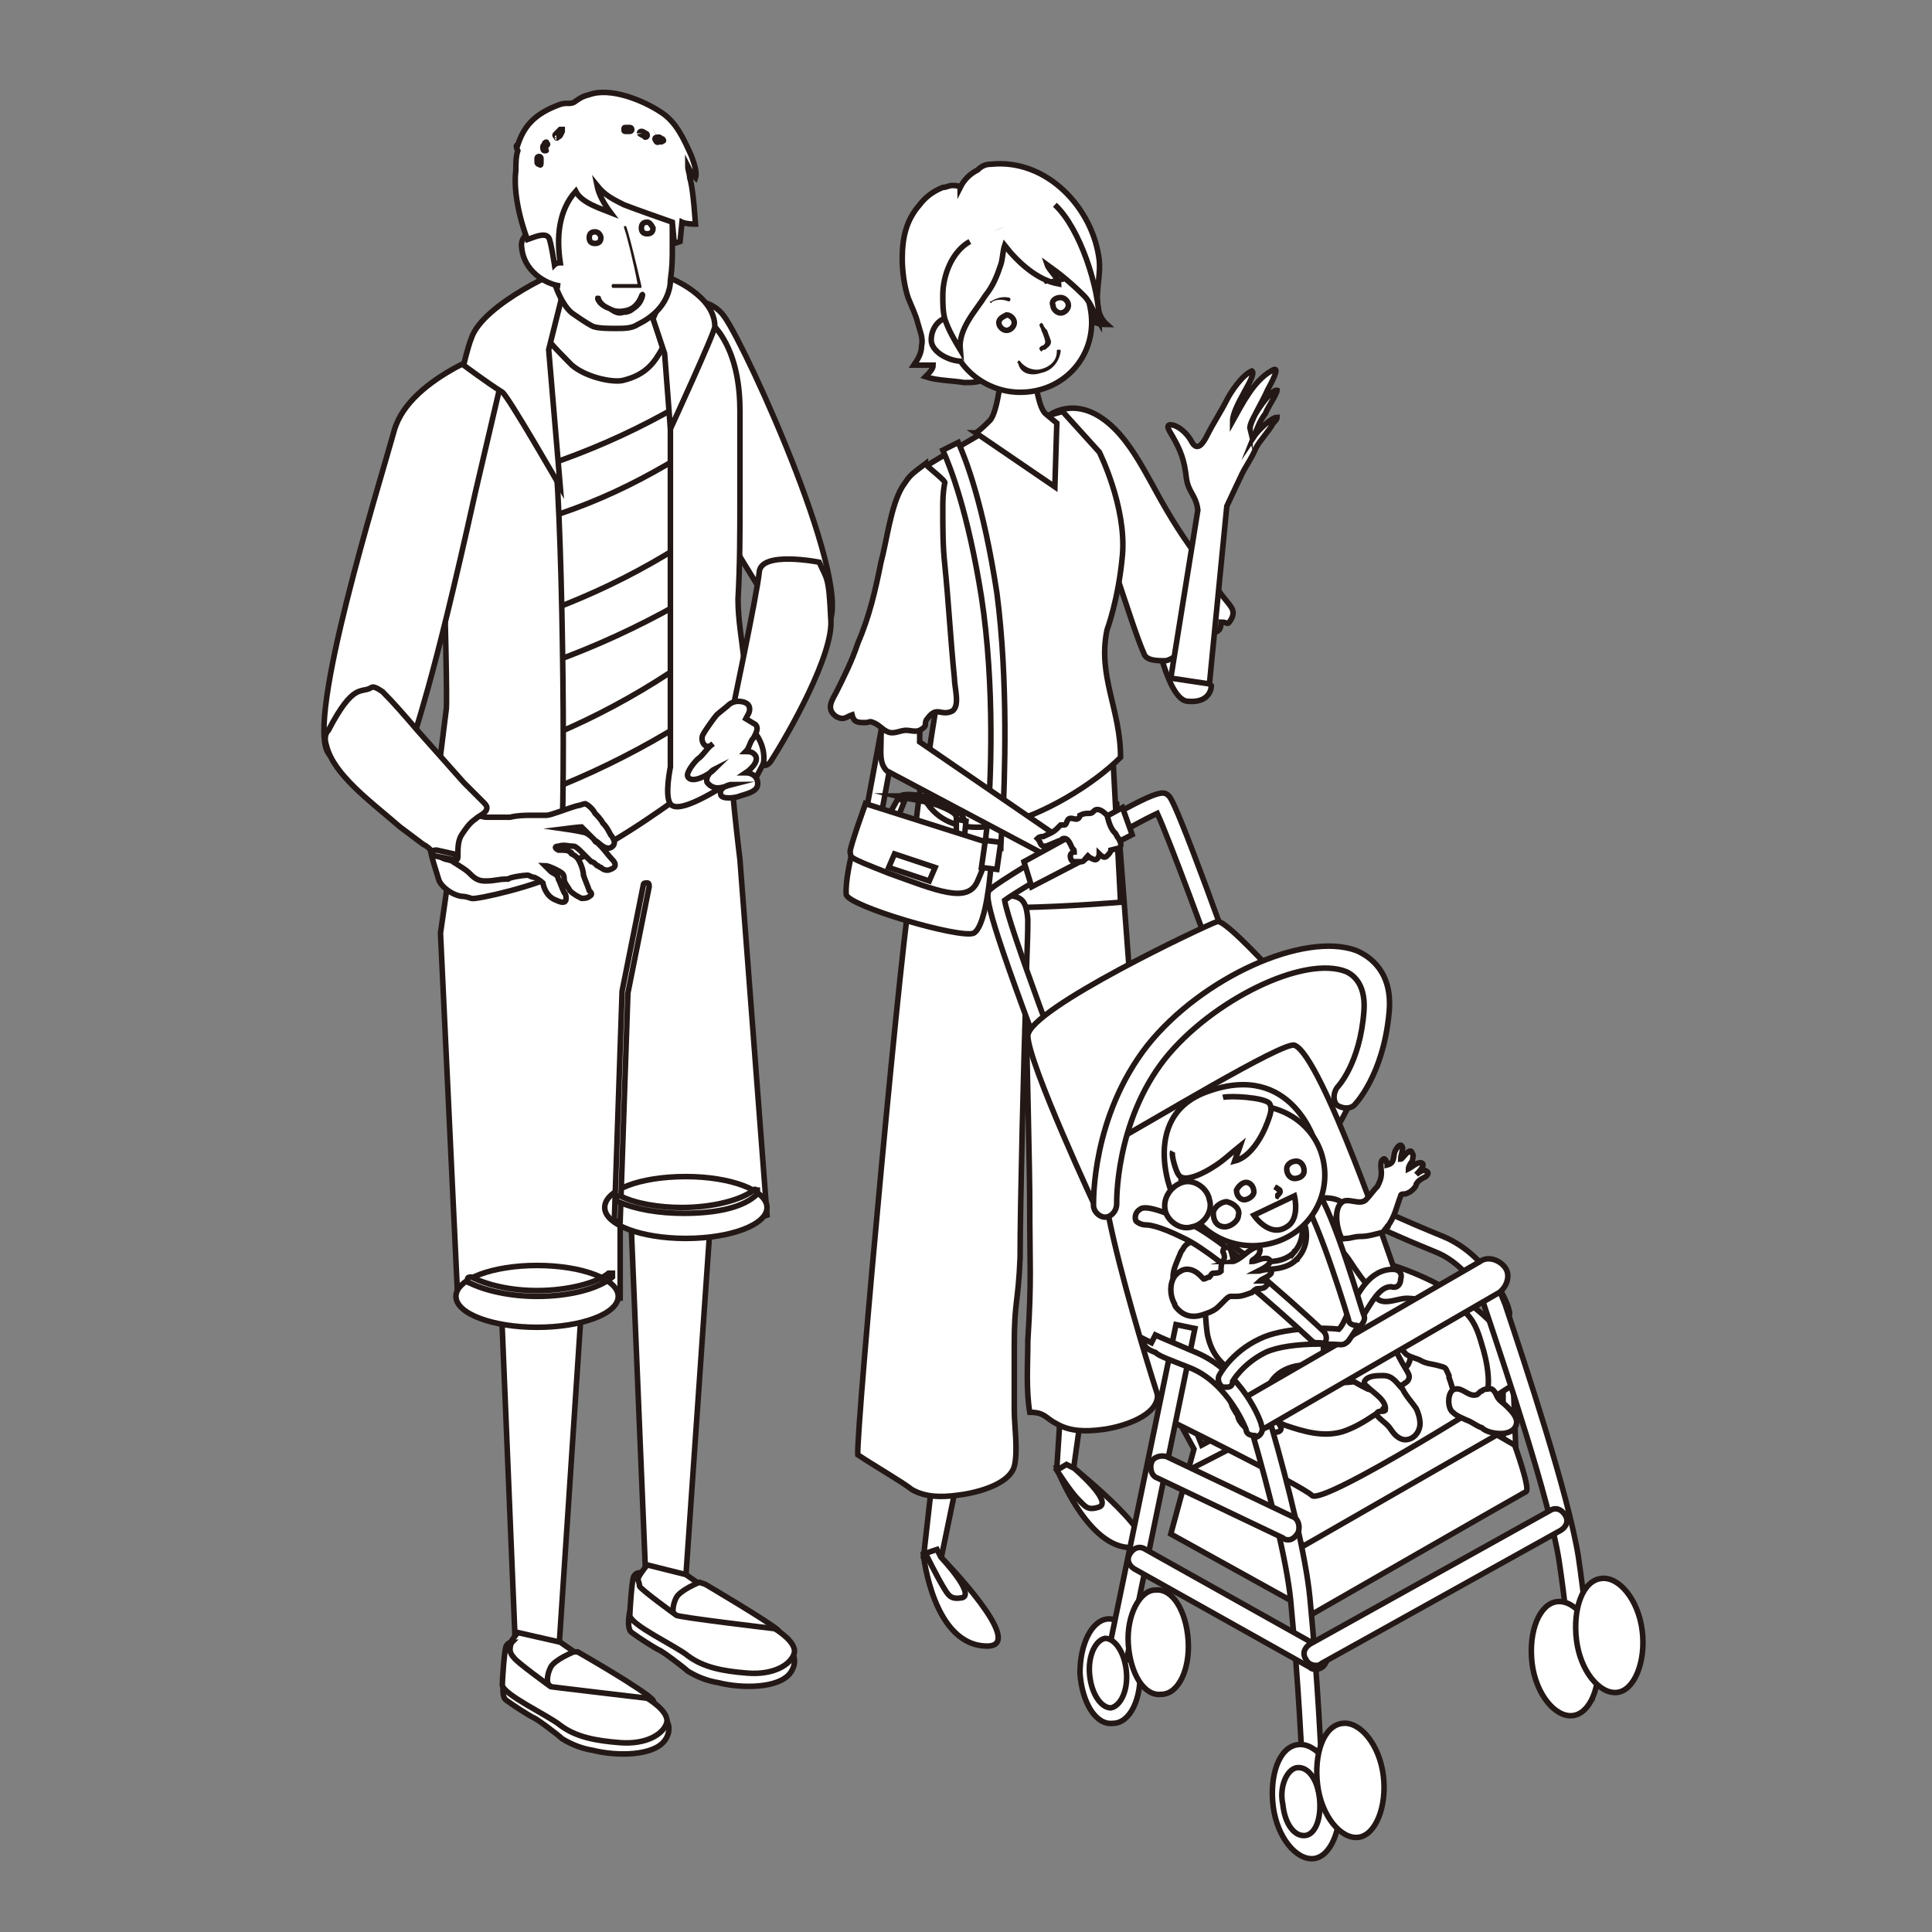 <?xml version="1.0" encoding="utf-8"?>
<!-- Generator: Adobe Illustrator 24.3.0, SVG Export Plug-In . SVG Version: 6.00 Build 0)  -->
<svg version="1.1" id="レイヤー_1" xmlns="http://www.w3.org/2000/svg" xmlns:xlink="http://www.w3.org/1999/xlink" x="0px"
	 y="0px" viewBox="0 0 100 100" style="enable-background:new 0 0 100 100;" xml:space="preserve">
<rect x="0" y="0" width="100" height="100" fill="#808080" stroke="none"/>
<style type="text/css">
	.st0{fill:#FFFFFF;stroke:#231815;stroke-width:0.287;stroke-miterlimit:10;}
	.st1{fill:#231815;}
</style>
<g>
	<g>
		<polygon class="st0" points="56.4,70.1 55.5,76.5 54.7,76 55.1,69.8 		"/>
		<path class="st0" d="M54.7,76l0.9,0c0,0,5.1,4.1,3,4.1C56.3,80.2,54.7,76,54.7,76z"/>
		<path class="st0" d="M55.6,76c0,0,2,1.7,1.3,2c-0.6,0.2-0.7,0-1.1-0.4c-0.4-0.4-1.1-1.5-1.1-1.5l0.5-0.3L55.6,76z"/>
		<path class="st0" d="M59.7,32.3c0,0,0.7,4,1.8,4c1.2,0.1,1.2-0.8,1.2-0.8L59.7,32.3z"/>
		<path class="st0" d="M53.3,62.4c0,3.1,0.1,3.8-0.1,7c0,1.2-0.1,2.5,0.1,3.7c0.8,0,0.8,0.3,1.4,0.6c0.7,0.4,1.5,0.4,2.3,0.3
			c0.9-0.1,2.7-0.6,2.9-1.6c0.2-0.8-2.1-30.8-2.1-30.8s-4.3-1-4.7,0.2C52.8,42.9,53.3,58.9,53.3,62.4z"/>
		
			<rect x="39.3" y="37.3" transform="matrix(0.182 -0.983 0.983 0.182 0.611 76.013)" class="st0" width="13.4" height="0.8"/>
		<path class="st0" d="M54.3,21.5c0,0,1.5-1.2,3.4,0.7c0.8,0.8,1.4,1.9,1.9,2.8c0.7,1.3,1.4,2.5,2.3,3.7c0.6,0.7,0.9,1.6,1.5,2.3
			c0.3,0.4,0.6,0.6,0.3,1.1c-0.2,0.3-0.1,0.1-0.5,0.1c0,0.5-0.2,0.5-0.6,0.6c-0.2,0-0.3,0-0.4,0.1c-0.2,0.1-0.2,0.4-0.4,0.5
			c0,0-0.3,0.1-0.4,0.2c-0.2,0.1-0.8,0.6-1.1,0.6c-0.4,0-1,0-1.1-0.4c-0.6-1.3-2.3-7.1-3.2-8.9C55.6,23.7,54.8,22.5,54.3,21.5z"/>
		<path class="st0" d="M58,46.7l-0.4-7.6l-9.7-0.2c0,0-0.9,5.9-0.7,7.3C47.5,47.6,58,46.7,58,46.7z"/>
		<polygon class="st0" points="49.9,74.9 48.6,81.2 47.8,80.6 48.5,74.4 		"/>
		<path class="st0" d="M47.8,80.5l1,0.2c0,0,4.4,4.5,2.3,4.5C48.3,85.2,47.8,80.5,47.8,80.5z"/>
		<path class="st0" d="M57.3,32.6c-0.5,2.4,0.7,4.1,0.7,6.6c-1.4,1.4-4,3-6.2,3.5c-0.3,0.1-0.5,0.1-0.8,0.1c-1.2,0.1-2.3-0.2-3-1.2
			c-0.3-2.7,1.1-6.5,0.7-9.2l-0.9-8.2l1-0.6l0.7-0.4l1.2-0.7l4.3-1.2l1.9,2.1c0,0,1.4,2.8,1.2,5.3C57.9,31,57.3,32.6,57.3,32.6z"/>
		<path class="st0" d="M54.6,25.2l-4.1-2.8c0,0,0.1,0,0.7-0.6c0.6-0.5,0.8-4.3,0.8-4.3h0.7v0v0h0.7c0,0,0.1,3.3,0.7,3.9
			c0.6,0.5,0.6,0.5,0.6,0.5L54.6,25.2z"/>
		<path class="st0" d="M44.4,75.3c0.9,0.6,2.3,1.4,2.8,1.8c0.7,0.4,1.5,0.4,2.3,0.3c0.9-0.1,2.7-0.5,3-1.5c0.2-0.8,0-2.1,0-2.9
			c0-1.1,0-2.3,0-3.4c0-2.3,0.2-2.1,0.3-4.5c0-2.7,0.2-10.8,0.3-13.5c0-1.3,0.1-2.7,0.1-4c-0.1-1.3-0.5-1.2-1.6-1.3
			c-0.8-0.1-1.4-0.3-2.1-0.7c-0.9-0.4-1.9-1-2.3,0.2C46.8,46.9,44.3,74.1,44.4,75.3z"/>
		<path class="st0" d="M48.7,80.6c0,0,1.8,1.9,1.1,2.1c-0.6,0.1-0.7-0.1-1-0.6c-0.3-0.5-0.9-1.7-0.9-1.7l0.6-0.2L48.7,80.6z"/>
		<g>
			<path class="st0" d="M50.9,44.1l0.4,0.6c0,0-0.2,3.2-0.9,3.6c-0.7,0.3-6.5-1.4-6.6-2c-0.1-1.3,1-4.7,1-4.7L50.9,44.1z"/>
			<polygon class="st0" points="46.4,42.5 46.8,41.5 46.5,41.3 46,42.2 			"/>
			<path class="st0" d="M49.9,43c0,0,0.3-0.8-0.7-1.3c-1-0.5-2.3-0.7-2.6-0.5l-0.2,0l0.4,0.1c0,0,1.3,0.2,1.8,0.4
				c0.5,0.2,0.9,0.4,0.9,0.6c0,0.2,0.1,0.4,0.1,0.4L49.9,43z"/>
			<polygon class="st0" points="49.9,43.5 50,42.5 49.5,42.4 49.5,43.4 			"/>
			<path class="st0" d="M51.1,43.6l-6.3-2c0,0-0.8,2.2-0.8,2.5c0.1,0.3-0.3,0.2,2,1.1c2.5,0.9,4.1,1.6,4.6,0.4
				C51.4,43.8,51.1,43.6,51.1,43.6z"/>
			<polygon class="st0" points="48.4,44.9 48.1,45.6 46,44.9 46.3,44.2 			"/>
		</g>
		<path class="st0" d="M66.1,20.2c0,0.2-0.5,0.9-0.6,1.2c-0.3,0.4-0.4,0.7-0.6,1.2c0.2-0.3,0.9-1,1.2-1c0,0.1-0.1,0.2-0.2,0.3
			c-0.2,0.4-0.7,0.9-0.9,1.3c-0.2,0.5-0.5,0.9-0.7,1.3c-0.1,0.2-0.8,1.7-0.8,1.7l-0.9,9.2l-2-0.3l1.4-8.7c-0.1-0.8-0.5-0.9-0.6-1.7
			c-0.1-0.9-0.3-1.4-0.7-2.1c-0.1-0.2-0.5-0.7,0-0.6c0.4,0.1,0.8,0.5,1,0.9c0.3,0.5,0.6,0,0.8-0.4c0.3-0.6,0.7-1.2,1-1.8
			c0.2-0.4,0.8-1.3,1.3-1.5c0.3,0.2-1,1.8-1,2.6c0.5-0.9,1.1-2.1,2-2.6c0.6-0.4-0.1,0.8-0.2,1c-0.2,0.5-0.9,1.6-0.9,2
			C64.6,21.8,65.8,20.1,66.1,20.2z"/>
		<path class="st0" d="M55.5,16.3C55.6,16.3,55.6,16.3,55.5,16.3c0.2-0.1,0.4,0.1,0.5,0.1c0.4,0.2,0.8,0.4,1.3,0.4
			c-0.9-0.8-0.3-2.2-0.4-3.3c-0.3-2.7-2.7-5.3-5.6-5c-0.3,0-0.5,0.1-0.7,0.3c-0.4,0.2-0.7,0.5-0.9,0.9c0-0.1-0.4-0.1-0.4-0.1
			c-0.2,0-0.3,0.1-0.5,0.1c-0.5,0.2-0.9,0.5-1.2,0.9c-0.7,0.8-0.9,1.7-0.9,2.8c0,0.6,0.1,1.4,0.3,2c0.2,0.5,0.4,0.9,0.5,1.3
			c0.1,0.4,0.3,0.8,0.2,1.2c0,0.4-0.2,0.7-0.4,1c0.3,0,0.7,0,1,0c0,0.2-0.2,0.4-0.4,0.6c0.6,0.2,1.4,0.2,2,0.3c0.4,0,0.8,0,1.1-0.2
			c0.4-0.2,0.8-0.2,1.2-0.3c0.4-0.1,0.6-0.4,1-0.5c0.6-0.2,1.1-0.6,1.5-1.2c0.2-0.2,0.3-0.5,0.4-0.7C55.3,16.7,55.3,16.4,55.5,16.3z
			"/>
		<path class="st0" d="M49.1,16.9c0.1,2,1.9,3.5,3.9,3.4c2.1-0.1,3.6-1.8,3.5-3.8c-0.1-2-1.9-4.8-4-4.7C50.6,11.9,49,14.9,49.1,16.9
			z"/>
		<path class="st0" d="M49.3,16.4c-0.7,0-1.1,0.6-1.1,1.2c0,0.6,0.9,1.1,1.6,1.1"/>
		<path class="st0" d="M54.6,10.6c1.3,1.2,2.3,4.3,2.3,6.1c-0.3-0.5-0.4-1-0.8-1.4c-0.6-0.6-1.2-1.1-1.9-1.6c0.1,0.3,0.6,0.7,0.6,1
			c-1.1-0.2-2.1-1.1-2.8-2c-0.1,0.3-0.1,0.7-0.2,1c-0.2,0.6-0.4,1.1-0.8,1.6c-0.5,0.8-1.4,1.7-1.3,2.8c-0.3-0.5-0.6-1-0.8-1.6
			c-0.1-0.4-0.1-0.8-0.1-1.2c0-1.1,0.5-2.3,1.4-2.8"/>
		<path class="st0" d="M54.5,15.8c0,0.2,0.2,0.4,0.4,0.4c0.2,0,0.4-0.2,0.4-0.4c0-0.2-0.2-0.4-0.4-0.4
			C54.6,15.4,54.4,15.6,54.5,15.8z"/>
		<path class="st0" d="M51.7,16.7c0,0.2,0.2,0.4,0.4,0.4c0.2,0,0.4-0.2,0.4-0.4c0-0.2-0.2-0.4-0.4-0.4
			C51.9,16.4,51.7,16.5,51.7,16.7z"/>
		<path class="st1" d="M53.9,18.2C53.9,18.2,54,18.2,53.9,18.2c0.1-0.1,0.1-0.1,0.2-0.1c0.1-0.1,0.3-0.2,0.3-0.4
			c0-0.1-0.1-0.3-0.2-0.6C54,16.9,54,16.8,54,16.8c0,0-0.1-0.1-0.1-0.1c0,0-0.1,0.1-0.1,0.1c0,0.1,0.1,0.2,0.1,0.3
			c0.1,0.2,0.2,0.5,0.2,0.6c0,0.1-0.1,0.2-0.2,0.2c0,0-0.1,0.1-0.1,0.1C53.8,18.1,53.8,18.1,53.9,18.2
			C53.9,18.2,53.9,18.2,53.9,18.2z"/>
		<g>
			<path class="st1" d="M53.9,19.3c0.5-0.1,0.9-0.5,1-1.1c0-0.1,0-0.1-0.1-0.1c-0.1,0-0.1,0-0.1,0.1c0,0.5-0.4,0.8-0.8,0.9
				c0,0,0,0,0,0c-0.3,0.1-0.8,0-1.1-0.4c0,0-0.1-0.1-0.1,0c0,0-0.1,0.1,0,0.1C52.8,19.3,53.3,19.5,53.9,19.3
				C53.9,19.3,53.9,19.3,53.9,19.3z"/>
		</g>
		<path class="st0" d="M77.6,68.3c-0.2,0-0.4-0.1-0.4-0.3c0,0-0.9-2.4-2.9-3.2c-2.2-0.9-3-1.3-3-1.3c-0.2-0.1-0.3-0.4-0.2-0.6
			c0.1-0.2,0.4-0.3,0.6-0.2c0,0,0.8,0.4,3,1.3c2.4,1,3.4,3.6,3.4,3.8c0.1,0.2,0,0.5-0.3,0.6C77.7,68.3,77.6,68.3,77.6,68.3z"/>
		<path class="st0" d="M56.3,60.4c-0.2,0-0.4-0.1-0.4-0.3c0,0-1.3-3.4-2.5-6.7c-2.6-7-2.4-7.2-2.1-7.4c0.3-0.3,3.1-2,4.4-2.7
			c4.3-2.5,4.5-2.4,4.8-2.1c0.1,0.1,0.4,0.3,4.1,10.7c0.1,0.2,0,0.5-0.3,0.6c-0.2,0.1-0.5,0-0.6-0.3c-1.2-3.4-3.2-8.8-3.8-10.1
			c-1.3,0.6-6.8,3.7-7.9,4.5c0.2,1.3,3,8.7,4.7,13.2c0.1,0.2,0,0.5-0.3,0.6C56.4,60.4,56.4,60.4,56.3,60.4z"/>
		<path class="st0" d="M69,53.8c0,0-5.4-6.3-6-6.1c-0.6,0.2-9.7,4.5-9.8,5.9c0,1.4,3.6,9.1,3.6,9.1L69,53.8z"/>
		<path class="st0" d="M57.2,62.4c0,0-0.2-4.3,2.6-7.9c3.5-4.4,12-7.4,11.5-2.2c-0.3,3.1-2,5.9-2,5.9L57.2,62.4z"/>
		<polygon class="st0" points="78.5,76.1 78.3,70.9 77.8,70.7 77.8,76.1 		"/>
		<path class="st0" d="M70.6,70.3l7.8,4.5c0,0,0.8,2.2,0.6,2.4c-0.2,0.1-11,6.3-11,6.3l-7.4-4.1l1.2-4.4l-1.1-2l0.7-0.2l0.8,2
			L70.6,70.3z"/>
		<polygon class="st0" points="67.5,80 61.7,76 71.6,70.9 77.6,74.2 		"/>
		<path class="st0" d="M55.9,86.6c0.1,1.5,0.8,2.7,1.7,2.6c0.9,0,1.5-1.3,1.4-2.8c-0.1-1.5-0.8-2.7-1.7-2.6
			C56.5,83.9,55.9,85.1,55.9,86.6z"/>
		<path class="st0" d="M57,60.6c0,0,3.5,11.8,3.7,11.9c0.2,0.1,5,2.9,5,2.9l-7.2-15.1L57,60.6z"/>
		<path class="st0" d="M67,54.1c1.4,0.5,5.1,11.4,5.1,11.4s4.8,1.4,6.3,4.7c0.3,0.8,0.6,0.9,0.3,1.2c-0.3,0.3-10.3,6.6-10.8,6
			c-0.5-0.5-7.6-4-7.6-4s-4.4-13.3-3-14.1C59.5,58.1,66.4,53.9,67,54.1z"/>
		<path class="st0" d="M61.2,64.7c-0.1,0.1-0.1,0.2-0.2,0.4c-0.2,0.5-0.4,0.9-0.2,1.4c0.1,0.2,0.1,0.1,0.3,0.1
			c0.2-0.1,0.6-0.3,0.8-0.2c0.2,0.1,0.3,0.6,0.4,0.8c0.1,0.6,0.1,1.3,0.2,1.9c0.2,0.9,0.6,1.4,1.3,1.9c0,0-0.1,0.5-0.1,0.6
			c0,0.2,0,0.4,0,0.6c0,0.3,0,0.5,0.2,0.8c0.3,0.6,1.2,1,1.8,1.1c0.4,0.1,0.8,0,0.5-0.4c-0.2-0.3-0.7-0.6-0.7-0.9
			c0-0.3,0.4-0.6,0.7-0.7c0.2-0.1,0.5-0.3,0.7-0.3c0.4-0.1,0.7,0.1,1.1,0.1c0.3,0,0.6,0,0.9,0.1c0.3,0,0.5,0.1,0.8,0.1
			c0.5,0.1,1-0.1,1.4-0.3c0.3-0.2,0.5-0.4,0.7-0.6c0.2-0.1,0.4-0.3,0.6-0.4c0.3,0,0.4,0,0.5-0.2c0.1-0.2,0.1-0.3,0.1-0.5
			c0.1-0.5,0.2-1.1,0.4-1.6c0.2-0.4,0.6-0.7,0.7-1.1c-0.4-0.1-0.9-0.2-1.3-0.2c-0.4,0-1,0.3-1.4,0.1c-0.2-0.1-0.3-0.4-0.5-0.6
			c-0.2-0.3-0.4-0.5-0.6-0.8c-0.3-0.4-0.5-0.8-0.8-1.1c-0.1-0.1-0.3-0.3-0.4-0.4c-0.1-0.1-0.1-0.1-0.1-0.2c0-0.2,0-0.5,0.1-0.7
			c0-0.2,0.1-1.3,0.5-1.1C69.4,62.1,69,62,68.5,62c-0.4-0.1-1.2-0.2-1.6,0.1c-0.2,0.1-0.3,0.3-0.5,0.4c-0.4,0.3-0.7,0.5-1.1,0.7
			c-0.2,0.1-0.4,0.1-0.6,0.2c-0.2,0-0.4,0.1-0.5,0.1c-0.2,0-0.3-0.1-0.5-0.2c-0.2,0-0.3,0-0.5,0c-0.3,0-0.7,0.1-0.9,0.3
			c-0.3,0.2-0.5,0.4-0.7,0.7C61.4,64.4,61.3,64.5,61.2,64.7z"/>
		<path class="st0" d="M81.4,87.9c0,0-0.1-3.1-0.7-7.1c-0.5-3.2-2.8-10-3.8-13c-0.5-1.5-0.5-1.5-0.5-1.6h1c0-0.1,0-0.1,0-0.1
			c0,0.1,0.2,0.7,0.5,1.4c1,3,3.3,9.9,3.8,13.1c0.6,4.1,0.7,7.2,0.7,7.3L81.4,87.9z"/>
		<path class="st0" d="M65.8,73.8c0.9,3.1,1.8,6.8,2,8.9c0.4,4.1,0.6,8.5,0.6,8.5l-1,0c0,0-0.2-4.3-0.6-8.4c-0.2-2-1.1-5.6-2-8.7
			L65.8,73.8z"/>
		
			<rect x="50.9" y="76.7" transform="matrix(0.202 -0.979 0.979 0.202 -28.037 120.031)" class="st0" width="17.5" height="1"/>
		<path class="st0" d="M65.9,93.5c0.2,1.6,1.2,2.8,2.1,2.7c0.9-0.1,1.5-1.6,1.3-3.2c-0.2-1.6-1.2-2.8-2.1-2.7
			C66.2,90.4,65.7,91.9,65.9,93.5z"/>
		<path class="st0" d="M66.4,93.4c0.1,1,0.6,1.7,1.2,1.6c0.5-0.1,0.8-0.9,0.7-1.9c-0.1-1-0.6-1.7-1.2-1.6
			C66.6,91.6,66.2,92.5,66.4,93.4z"/>
		<path class="st0" d="M56.4,86.7c0.1,1,0.6,1.7,1.1,1.7c0.5-0.1,0.9-0.9,0.8-1.9c-0.1-1-0.6-1.7-1.1-1.7
			C56.7,84.9,56.3,85.7,56.4,86.7z"/>
		<path class="st0" d="M68.2,92.4c0.2,1.6,1.2,2.8,2.1,2.7c0.9-0.1,1.5-1.6,1.3-3.2c-0.2-1.6-1.2-2.8-2.1-2.7
			C68.5,89.3,68,90.8,68.2,92.4z"/>
		<path class="st0" d="M79.3,86.1c0.2,1.6,1.2,2.8,2.1,2.7c0.9-0.1,1.5-1.5,1.3-3.2c-0.2-1.6-1.2-2.8-2.1-2.7
			C79.7,83,79.1,84.4,79.3,86.1z"/>
		<path class="st0" d="M81.6,84.9c0.2,1.6,1.2,2.8,2.1,2.7c0.9-0.1,1.5-1.6,1.3-3.2c-0.2-1.6-1.2-2.8-2.1-2.7
			C81.9,81.8,81.4,83.3,81.6,84.9z"/>
		<path class="st0" d="M58.4,85.1c0.1,1.5,0.8,2.7,1.7,2.6c0.9,0,1.5-1.3,1.4-2.8c-0.1-1.5-0.8-2.7-1.7-2.6
			C59,82.3,58.3,83.6,58.4,85.1z"/>
		<path class="st0" d="M71.8,63.5C71.8,63.5,71.9,63.5,71.8,63.5c0.4-0.5,0.5-1.1,0.7-1.6c0-0.1,0.1-0.1,0.2-0.1
			c0.1,0,0.3-0.1,0.4-0.2c0.1-0.1,0.2-0.2,0.2-0.3c0.1-0.2,0.3-0.3,0.5-0.4c0.1-0.1,0.2-0.2,0-0.3c-0.1-0.1-0.4,0.1-0.5,0.2
			c0.1-0.1,0.5-0.5,0.3-0.6c-0.2-0.1-0.5,0.2-0.7,0.3c0-0.1,0.1-0.3,0.2-0.4c0-0.1,0.1-0.3,0-0.4C73,59.3,72.6,60,72.5,60
			c0-0.2,0.1-0.4,0.1-0.6c-0.1-0.3-0.3,0-0.4,0.2c-0.1,0.3,0,0.6-0.4,0.7c0-0.1-0.1-0.4-0.2-0.3c-0.2,0.1-0.1,0.5-0.1,0.7
			c0,0.3-0.1,0.5-0.2,0.7c-0.2,0.2-0.4,0.5-0.6,0.7c-0.3,0.3-0.9-0.1-1.2,0.1c-0.5,0.3-0.3,1.4-0.1,1.8c0.1,0.2,0.1,0.1,0.3,0.1
			c0.2,0,0.4-0.1,0.7-0.1c0.4,0,0.7-0.1,1.1-0.2C71.5,63.9,71.7,63.7,71.8,63.5z"/>
		<path class="st0" d="M75,71.3c0,0,0-0.1,0-0.1c-0.2-0.4-0.1-0.4-0.5-0.5c-0.3-0.1-0.7-0.1-1-0.3c-0.2-0.1-0.7-0.2-0.8-0.4
			c-0.6-0.5,0.3-2,0.6-2.4c0.6-0.8,1.7-0.3,2.4,0.2c0.6,0.5,0.8,1.1,1,1.8c0.2,0.6,0.7,2.6-0.1,3c-0.1,0.1-0.7,0.1-0.9,0.1
			C75.3,72.6,75.2,71.8,75,71.3z"/>
		<path class="st0" d="M71.2,73.2c-0.6,0.4-1.1,0.7-1.7,0.9c-1,0.3-2,0-2.9-0.3c-0.9-0.3-1.2-0.9-1-1.8c0.2-1,1.4-1.5,2.4-1.3
			c0.5,0.1,0.6,0.5,0.9,0.7c0.9,0.6,2.9-0.8,3.2,0.8c0.1,0.5-0.1,0.4-0.5,0.7C71.5,73.1,71.4,73.1,71.2,73.2z"/>
		<path class="st0" d="M69.7,71.2c0.3,0.3,0.7,0.5,1.1,0.7c0.3,0.1,0.9,0.1,1.2,0c0.1,0,0.2-0.1,0.4-0.2c0.1,0,0.2,0,0.3-0.1
			c0.2-0.1,0.3-0.3,0.2-0.5c-0.1-0.2-0.3-0.5-0.4-0.7c-0.1-0.2-0.2-0.4-0.3-0.5c-0.1-0.2-0.2-0.5-0.4-0.7c-0.2-0.2-0.6-0.4-0.9-0.4
			c-0.7-0.1-2.2,0-2.3,1C68.6,70.3,69.2,70.9,69.7,71.2z"/>
		<path class="st0" d="M77.7,74.2c0.4,0,0.8-0.2,0.8-0.6c0-0.3-0.3-0.6-0.5-0.8c-0.2-0.2-0.4-0.3-0.5-0.5c-0.1-0.2-0.2-0.5-0.5-0.4
			c-0.1,0-0.2,0-0.3,0.1c-0.1,0-0.2,0.2-0.3,0.2c-0.4,0.1-0.7-0.4-1.1-0.3c-0.4,0.1-0.4,1-0.1,1.2c0.2,0.2,0.5,0.3,0.7,0.4
			c0.3,0.1,0.5,0.3,0.8,0.4C76.9,74.1,77.3,74.2,77.7,74.2z"/>
		<path class="st0" d="M73.3,72.9c0.1,0.2,0.2,0.5,0.2,0.8c0,0.3-0.2,0.7-0.6,0.8c-0.4,0.1-0.7-0.2-0.9-0.5
			c-0.2-0.3-0.4-0.4-0.6-0.6c-0.1-0.1-0.2-0.2-0.1-0.3c0.1-0.1,0.3,0,0.4-0.1c0.1-0.5-0.6-0.9-0.9-1.2c-0.1-0.1-0.3-0.2-0.1-0.4
			c0.2-0.2,0.6-0.2,0.9-0.2c0.5,0,0.7,0.4,1,0.7C72.8,72.3,73.1,72.6,73.3,72.9z"/>
		<path class="st0" d="M67.1,65.2c-0.4,0.4-1,0.5-1.6,0.5c-0.6-0.1-1.2-0.4-1.7-0.7c-0.5-0.3-0.9-0.8-1.1-1.3
			c-0.1-0.2-0.1-0.4-0.1-0.6c0.1-0.2,0.2-0.3,0.3-0.3c0.1,0.1,0.2,0.3,0.3,0.5c0.2,0.2,0.6,0.4,0.9,0.5c0.3,0.1,0.7,0,1.1,0
			c0.5-0.1,1-0.4,1.3-0.9c0.1-0.2,0.1-0.7,0.3-0.7c0.3,0,0.6,0.8,0.7,1.1C67.7,63.8,67.7,64.6,67.1,65.2
			C67.2,65.2,67.1,65.2,67.1,65.2z"/>
		<path class="st0" d="M67,64.8c-0.4,0.4-0.9,0.5-1.4,0.5c-0.5,0-1.1-0.3-1.5-0.6c-0.3-0.2-0.6-0.5-0.8-0.7
			c-0.3-0.3-0.5-0.9-0.1-1.2c0.2-0.1,0.3,0,0.4,0.1c0.2,0.2,0.3,0.5,0.6,0.6c0.4,0.1,0.8,0,1.1-0.1c0.5-0.1,0.9-0.4,1.1-0.9
			c0.1-0.2,0-0.6,0.2-0.7c0.3-0.1,0.6,0.8,0.6,1C67.5,63.5,67.5,64.2,67,64.8C67,64.7,67,64.8,67,64.8z"/>
		<path class="st0" d="M68.1,86.4c-0.1,0-0.2,0-0.3-0.1l-9.1-5.1c-0.3-0.2-0.4-0.5-0.2-0.8c0.2-0.3,0.5-0.4,0.8-0.2l9.1,5.1
			c0.3,0.2,0.4,0.5,0.2,0.8C68.5,86.3,68.3,86.4,68.1,86.4z"/>
		<path class="st0" d="M66.7,79.7c-0.1,0-0.2,0-0.3-0.1l-6.5-3.1c-0.3-0.1-0.4-0.5-0.3-0.8c0.1-0.3,0.5-0.4,0.8-0.3l6.5,3.1
			c0.3,0.1,0.4,0.5,0.3,0.8C67.1,79.5,66.9,79.7,66.7,79.7z"/>
		<path class="st0" d="M68.1,86.2c-0.2,0-0.4-0.1-0.5-0.3c-0.2-0.3-0.1-0.6,0.2-0.8l12.4-6.9c0.3-0.2,0.6-0.1,0.8,0.2
			c0.2,0.3,0.1,0.6-0.2,0.8l-12.4,6.9C68.3,86.2,68.2,86.2,68.1,86.2z"/>
		<path class="st0" d="M65,74.1c-0.3,0-0.6-0.2-0.8-0.5c-0.3-0.4-0.1-1,0.3-1.3l12.1-7c0.4-0.3,1-0.1,1.3,0.3c0.3,0.4,0.1,1-0.3,1.3
			l-12.1,7C65.3,74,65.2,74.1,65,74.1z"/>
		<path class="st0" d="M64.9,74.3c-0.2,0-0.4-0.1-0.4-0.3c0,0-0.9-2.4-2.9-3.2c-1-0.4-1.6-0.6-1.8-0.8c-0.3-0.1-0.7-0.3-0.6-0.7
			l0.4,0.2l0.2-0.4c0,0,0.2,0.1,2.1,0.9c2.4,1,3.4,3.6,3.4,3.8c0.1,0.2,0,0.5-0.3,0.6C65,74.3,65,74.3,64.9,74.3z"/>
		<path class="st0" d="M57.2,63c-0.3,0-0.6-0.3-0.6-0.6c0-0.2-0.1-4.6,2.8-8.3c2.8-3.5,8.1-5.9,10.8-4.9c0.7,0.3,1.9,1.1,1.7,3.2
			c-0.3,3.3-1.8,4.8-1.8,4.8c-0.2,0.2-0.6,0.2-0.9,0c-0.2-0.2-0.2-0.6,0-0.9c0,0,1.2-1.2,1.4-4c0.1-1.5-0.7-1.9-0.9-2
			c-2.2-0.9-7,1.5-9.4,4.5c-2.6,3.3-2.5,7.5-2.5,7.5C57.8,62.7,57.5,63,57.2,63C57.2,63,57.2,63,57.2,63z"/>
		<path class="st0" d="M63.5,71.8c-0.1,0-0.1,0-0.2,0c-0.2-0.1-0.3-0.4-0.2-0.6c0,0,0.6-1.2,2.1-1.9c1.2-0.6,3.4-0.6,4.1-0.5
			c0.2-0.2,0.3-0.5,0.5-0.9c0.5-1,1.1-2.2,2.3-2.2c0.3,0,0.5,0.2,0.4,0.5c0,0.3-0.2,0.5-0.5,0.4c-0.6,0-1,0.8-1.5,1.6
			c-0.2,0.5-0.5,0.9-0.7,1.2c-0.1,0.1-0.2,0.2-0.4,0.2c0,0-2.6-0.2-3.9,0.4c-1.2,0.6-1.7,1.5-1.7,1.5C63.8,71.7,63.7,71.8,63.5,71.8
			z"/>
		<path class="st0" d="M68.2,69.5c-0.1,0-0.2,0-0.3-0.1c0,0-4.7-4.4-6.6-5.3c-1.4-0.7-1.9-0.7-2-0.7c-0.2,0-0.4-0.1-0.5-0.2
			c-0.1-0.2,0-0.5,0.2-0.6c0.1-0.1,0.5-0.3,2.7,0.8c2,1,6.6,5.3,6.8,5.5c0.2,0.2,0.2,0.5,0,0.7C68.5,69.5,68.4,69.5,68.2,69.5z"/>
		<path class="st0" d="M70.2,68.6c-0.2,0-0.4-0.1-0.4-0.3c0,0-1.5-5-2.4-6.3c-0.1-0.2-0.1-0.5,0.1-0.6c0.2-0.1,0.5-0.1,0.6,0.1
			c1,1.4,2.4,6.4,2.5,6.6c0.1,0.2-0.1,0.5-0.3,0.6C70.3,68.6,70.2,68.6,70.2,68.6z"/>
		<path class="st0" d="M62.8,65.9c0.1,0,0.3,0,0.4-0.1c0-0.2,0-0.4,0.1-0.5c0.1-0.2,0.1-0.3,0-0.5c0-0.3,0.3-0.3,0.4-0.1
			c0,0,0.2,0.6,0.1,0.6c0.4-0.1,0.7-0.5,1.1-0.7c0.2-0.1,0.4,0,0.3,0.2c0,0.1-0.1,0.2-0.2,0.3c-0.1,0.1-0.2,0.1-0.2,0.2
			c0.2,0,0.7-0.3,0.9-0.1c0.2,0.2-0.4,0.5-0.6,0.6c0.1,0,0.6-0.2,0.7,0c0.1,0.2-0.5,0.4-0.6,0.5c0.1,0,0.3,0,0.4,0
			c0.1,0.1,0,0.2-0.1,0.3c-0.1,0.1-0.3,0.1-0.4,0.1c-0.1,0-0.2,0.1-0.3,0.2c-0.3,0.1-0.5,0.2-0.8,0.2c-0.1,0-0.2,0-0.3,0
			c-0.1,0-0.2,0.1-0.3,0.2c-0.1,0.1-0.2,0.2-0.3,0.3c-0.2,0.2-0.4,0.3-0.7,0.4c-0.5,0.2-1,0.2-1.4-0.2c-0.1-0.1-0.2-0.2-0.2-0.3
			c-0.3-0.5-0.3-1.4,0.3-1.7c0.3-0.2,0.7-0.1,1,0.2c0.1,0.1,0.1,0.1,0.2,0.2c0.1,0,0.2-0.1,0.3-0.1C62.7,66,62.7,65.9,62.8,65.9z"/>
		<path class="st0" d="M68.1,59.2c0,0-1.2-4.3-5.6-2.7c-3.7,1.3-1.7,5.8-1.7,5.5L68.1,59.2z"/>
		<path class="st0" d="M61.2,61.6c0.4,2,2.4,3.2,4.4,2.8c2-0.4,3.3-2.3,2.9-4.3c-0.4-2-2.4-3.2-4.4-2.8
			C62.1,57.7,60.8,59.6,61.2,61.6z"/>
		<path class="st0" d="M60.3,62.6c0.1,0.6,0.8,1.1,1.4,0.9c0.6-0.1,1.1-0.8,0.9-1.4c-0.1-0.6-0.8-1.1-1.4-0.9
			C60.6,61.4,60.2,62,60.3,62.6z"/>
		<path class="st0" d="M64,61.6c0,0.3,0.2,0.5,0.4,0.5c0.2,0,0.5-0.2,0.5-0.4c0-0.3-0.2-0.5-0.4-0.5C64.3,61.2,64.1,61.4,64,61.6z"
			/>
		<path class="st0" d="M63.3,56.8c0.4-0.1,2.1,0,2.4,0.3c0.2,0.3,0,0.7-0.1,1c-0.3,0.8-0.9,1.8-1.7,2c0.1-0.3,0.2-0.5,0.3-0.8
			c-0.5,0.4-0.9,0.8-1.4,1.1c-0.3,0.2-1.5,0.9-1.8,0.4c-0.1-0.1-0.4-1-0.3-1.2"/>
		<path class="st0" d="M66.6,60.5c0,0.3,0.2,0.5,0.4,0.5c0.2,0,0.5-0.1,0.5-0.4c0-0.3-0.2-0.5-0.4-0.5
			C66.8,60.1,66.6,60.3,66.6,60.5z"/>
		<path class="st0" d="M64.1,62.9c0,0.3-0.4,0.6-0.7,0.6c-0.4,0-0.6-0.3-0.6-0.7c0-0.3,0.4-0.6,0.7-0.6
			C63.9,62.3,64.2,62.6,64.1,62.9z"/>
		<path class="st0" d="M67,61.9l-2.1,1c0,0,0.8,1.2,1.7,0.6C67.3,63.1,67,61.9,67,61.9z"/>
		<path class="st1" d="M66,62c0-0.1,0-0.1,0-0.2c0,0,0.1-0.1,0.1-0.1c0,0,0,0-0.1-0.1c-0.1,0-0.1-0.1,0-0.2c0-0.1,0.1-0.1,0.2,0
			c0.2,0.1,0.2,0.2,0.2,0.3c0,0.1-0.1,0.2-0.2,0.3C66.2,62.1,66.1,62.1,66,62C66,62,66,62,66,62z"/>
		<path class="st0" d="M51.9,42.6c-0.1,0.8-0.1,1.3-0.1,1.3L51,43.8c0,0,0-0.4,0.1-1.1c0.2-2.2,0.4-7.2-0.3-11.8
			c-0.7-4.4-1.6-6.7-2-7.6l0.8-0.4c0.4,0.9,1.3,3.2,2,7.8C52.2,35.3,52,40.3,51.9,42.6z"/>
		<path class="st0" d="M45.9,39.9c-0.4-0.4-0.3-1-0.3-1.5c0-0.8,0.1-1.6,0.2-2.4c0.3,0.1,0.6,0,0.9-0.1c0.2,0,0.5,0.1,0.7,0
			c0.2-0.1,0.2-0.2,0.3-0.3c0,1-0.1,1.8-0.1,2.8l7,4.8l-0.6,1L45.9,39.9z"/>
		<path class="st0" d="M48.9,25c-0.1,0.5-0.1,0.9-0.1,1.4c0,0.9,0,1.9,0.1,2.8c0.2,2,0.3,3.9,0.5,5.9c0,0.5,0.3,1.4-0.1,1.7
			c-0.6,0.3-0.8-0.3-1.3,0.4c-0.1,0.1-0.1,0.2-0.1,0.3c0,0.1-0.1,0.2-0.3,0.3c-0.2,0.1-0.5,0-0.7,0c-0.3,0-0.6,0.2-0.9,0.1
			c0,0,0,0,0,0c-0.3-0.1-0.5-0.4-0.8-0.5c-0.2-0.1-0.2,0-0.4,0c-0.4,0-0.6,0-0.7-0.4c-0.3,0.1-0.4,0.3-0.8,0.1
			c-0.6-0.4-0.2-0.9,0-1.3c0.4-0.8,0.8-1.6,1.1-2.5c0.6-1.4,0.9-2.7,1.2-4.2c0.3-1.1,0.5-2.9,1.1-3.9c0.4-0.6,0.4-0.6,1.2-1.2
			C47.9,24.1,49,24.9,48.9,25z"/>
		<polygon class="st0" points="58.1,41.8 58.6,43.2 53.4,45.9 53,44.6 		"/>
		<path class="st0" d="M57.7,43.1c0.1,0.1,0.1,0.2,0.2,0.3c0.1,0.2,0.2,0.4,0,0.5c0,0-0.4,0.1-0.4,0.1c0,0.1-0.1,0.2-0.2,0.3
			c-0.1,0.1-0.2,0.1-0.4-0.1c0,0.1-0.1,0.3-0.2,0.3c-0.1,0-0.3-0.1-0.4-0.2c-0.1,0.1-0.2,0.3-0.3,0.3c-0.1,0-0.3,0-0.4,0
			c-0.1,0-0.2-0.1-0.2-0.3c0-0.1,0.1-0.2,0.2-0.2c0-0.1,0-0.1-0.1-0.2c-0.1-0.2-0.2-0.5-0.4-0.5c-0.1,0-0.1,0-0.2,0.1
			c-0.1,0-0.7,0.3-0.8,0.3c-0.3,0-0.2-0.2-0.4-0.4c0.1-0.1,0.2-0.1,0.3-0.1c0.2-0.1,0.5-0.2,0.7-0.4c0.1-0.1,0.1-0.1,0.2-0.2
			c0.1,0,0.1,0,0.2,0c0.1,0,0.1-0.2,0.2-0.3c0.1-0.1,0.3,0,0.4,0c0.1,0,0.2-0.1,0.2-0.2c0.2-0.1,0.3-0.1,0.5-0.1
			c0.2,0,0.2-0.2,0.4-0.2c0.2,0,0.4,0.2,0.5,0.3C57.4,42.6,57.5,42.9,57.7,43.1z"/>
		<polygon class="st0" points="51,43.5 51.8,43.6 51.6,45 50.8,44.9 		"/>
	</g>
	<path class="st1" d="M51.3,15.7C51.3,15.7,51.3,15.6,51.3,15.7c-0.1-0.1-0.1-0.1,0-0.1c0,0,0.4-0.3,0.9-0.2c0,0,0.1,0,0.1,0.1
		c0,0,0,0.1-0.1,0.1C51.7,15.4,51.3,15.6,51.3,15.7C51.3,15.7,51.3,15.7,51.3,15.7z"/>
	<path class="st1" d="M54.1,14.7C54.1,14.7,54.1,14.7,54.1,14.7c-0.1-0.1-0.1-0.1,0-0.1c0,0,0.4-0.3,0.9-0.2c0,0,0.1,0,0.1,0.1
		c0,0,0,0.1-0.1,0.1C54.5,14.5,54.2,14.7,54.1,14.7C54.1,14.7,54.1,14.7,54.1,14.7z"/>
</g>
<g>
	<g>
		<polygon class="st0" points="40.1,38.4 39,40.5 37.8,38.1 39.4,35.9 		"/>
		<path class="st0" d="M28.9,85.8l1.4-21.2L25.8,64c0,0,0.9,21.8,0.9,21.8c0,0.2,0.5,0.4,1.1,0.4C28.4,86.2,28.8,86.1,28.9,85.8
			L28.9,85.8L28.9,85.8C28.9,85.9,28.9,85.9,28.9,85.8C28.9,85.8,28.9,85.8,28.9,85.8z"/>
		<path class="st0" d="M35.5,81.6L37,59.9l-4.5-0.6c0,0,0.9,21.8,0.9,21.8c0,0.2,0.4,1.1,1,1.1C34.9,82.1,35.4,81.8,35.5,81.6
			L35.5,81.6L35.5,81.6C35.5,81.6,35.5,81.6,35.5,81.6C35.5,81.6,35.5,81.6,35.5,81.6z"/>
		<path class="st0" d="M23.7,42.1c-0.2,1.3-0.9,6.2-0.9,6.2l0.9,19.1c0,0,3.4,1.9,5.6,0.7c1.1-0.6,1.1-0.6,2.8-0.9l0-5.1
			c0,0,1.1,1.3,2.4,1.3c3.7,0,5.2-0.5,5.2-0.5l-1.4-18.4c0,0-0.6-4.9-0.4-4.9C37.8,39.5,23.8,41.7,23.7,42.1z"/>
		<path class="st0" d="M23.6,67.1c0,0.9,1.9,1.6,4.2,1.6c2.3,0,4.2-0.7,4.2-1.6s-1.9-1.6-4.2-1.6C25.5,65.5,23.6,66.2,23.6,67.1z"/>
		<path class="st0" d="M27.8,67.1c-1.4,0-2.7-0.3-3.5-0.7c-0.1,0-0.1-0.1-0.1-0.2c0-0.1,0.1-0.1,0.2-0.1c0.8,0.4,2,0.7,3.4,0.7
			c1.6,0,3.1-0.4,3.7-0.9c0.1,0,0.1,0,0.2,0c0,0.1,0,0.1,0,0.2C31,66.7,29.5,67.1,27.8,67.1z"/>
		<path class="st0" d="M31.3,62.5c0,0.9,1.9,1.6,4.2,1.6c2.3,0,4.2-0.7,4.2-1.6c0-0.9-1.9-1.6-4.2-1.6
			C33.1,60.9,31.3,61.6,31.3,62.5z"/>
		<path class="st0" d="M31.9,63.2C31.9,63.2,31.9,63.2,31.9,63.2c-0.1,0-0.1-0.1-0.1-0.1l0.4-11.8l1.1-5.5c0-0.1,0.1-0.1,0.2-0.1
			c0.1,0,0.1,0.1,0.1,0.2l-1.1,5.5l-0.4,11.8C32.1,63.2,32,63.2,31.9,63.2z"/>
		<path class="st0" d="M35.4,62.8c-1.3,0-2.5-0.2-3.4-0.6c-0.1,0-0.1-0.1-0.1-0.2c0-0.1,0.1-0.1,0.2-0.1c0.8,0.4,2,0.6,3.2,0.6
			c1.6,0,3.1-0.4,3.7-0.9c0.1-0.1,0.1,0,0.2,0c0,0.1,0,0.1,0,0.2C38.5,62.5,37.1,62.8,35.4,62.8z"/>
		<g>
			<path class="st0" d="M32.3,16.4c0.2-0.1,3.9-1.9,5.2,0c1.2,1.7,6.9,14.3,5.3,16c-1,1-3-1.2-3.2-1.5c-0.2-0.2-6.2-10.2-6.4-10.7
				L32.3,16.4z"/>
		</g>
		<g>
			<g>
				<path class="st0" d="M29,16.8l4.7-1.4l2.9,1.8l0.9,22.3c-2.1,1.6-4.4,3.3-6.6,4.5c-3.4,1.8-5.9,0.6-6,0.7l0.7-26.1L29,16.8z"/>
			</g>
		</g>
		<path class="st0" d="M25.2,25c4.3-1.1,8.3-2.8,12-5.3c0.5,0.7-0.4,1.9,0.1,2.6c-3.9,2.6-6.9,4.1-11.5,5.2
			C25.6,26.7,25.4,25.9,25.2,25z"/>
		<path class="st0" d="M24.6,32.8c4.3-1.1,8.3-2.9,11.9-5.4c0.5,0.7,1,1.4,1.5,2.1c-3.9,2.6-8.2,4.6-12.7,5.8
			C25.1,34.4,24.8,33.6,24.6,32.8z"/>
		<path class="st0" d="M24.2,39.6c4.2-1.2,8.2-3.1,11.8-5.7c0.5,0.7,1,1.4,1.5,2.1c-3.8,2.7-8.1,4.8-12.6,6.1
			C24.7,41.3,24.5,40.4,24.2,39.6z"/>
		<g>
			<path class="st0" d="M28.9,45.2c-0.9,0.6-4.3,1.4-4.5,1.3c0,0-0.3-0.1-0.4-0.1c-0.5,0-1.2-0.5-1.3-0.9c-0.2-0.7-0.5-1.4-0.5-2.3
				c0-0.8,0.3-1.8,0.4-2.7c0.1-0.5,0.1-0.9,0.2-1.4c0.1-0.8,0.2-1.6,0.3-2.4c0.1-1-0.4-16.7-0.4-16.7s4.6-2.1,5.2-2.5
				c0,0,0.6,3.1,0.9,6.8C29.2,30,29.3,45,28.9,45.2z"/>
		</g>
		<g>
			<path class="st0" d="M20.4,22.3c0.8-2.9,5.8-4.4,6-4.5l-1.8,7.7c-2.3,10.4-3,11.8-3.6,14.1c-0.1,0.2-1.9,0-2.1,0.2
				c-0.4,0.2-1.4-0.1-1.9-0.8C15.8,37.3,19.6,25.2,20.4,22.3z"/>
		</g>
		<g>
			<path class="st0" d="M34.7,33.5c0-2.7,0-5.3,0-8c0-2.3,0-4.6,0-7c0-0.7-0.1-1.6,0-2.3c0.3-1.5,2.2,0.5,2.6,1.1c0.8,1.2,1,2.7,1,4
				c0,1.5,0,3,0,4.5c0,1.7,0,3.5-0.1,5.2c0,1.1,0.2,2.1,0.3,3.1c0.1,1,0.1,2,0.2,3c0.1,0.6,0.1,2.3-0.4,3c-0.1,0.1-2.8,2-3.5,1.6
				c-0.4-0.2-0.2-1.5-0.1-2C34.7,37.8,34.7,35.6,34.7,33.5z"/>
		</g>
		<path class="st0" d="M32.9,13.4l1.4,4.6c-0.4,0.7-0.8,1.4-2.1,1.7c-0.6,0.1-1.9-0.2-2.6-0.8c-0.1-0.1-1.2-1.2-1.2-1.3
			c0-0.4,0.6-3.8,0.6-3.8L32.9,13.4z"/>
		<g>
			<g>
				<path class="st0" d="M34.7,24.8C34.7,24.8,34.7,24.8,34.7,24.8C34.7,24.8,34.7,24.8,34.7,24.8z"/>
			</g>
		</g>
		<g>
			<path class="st0" d="M29.5,44.1c0,0,0.1,0,0.1,0.1c0.2,0.1,0.3,0.2,0.4,0.4c0.1,0.2,0.2,0.5,0.2,0.7c0.1,0.3,0.2,0.5,0.3,0.8
				c0.1,0.1,0.2,0.2,0,0.3c-0.1,0.1-0.3,0.1-0.4,0.1c-0.2-0.1-0.4-0.2-0.6-0.4c-0.1-0.2-0.3-0.4-0.3-0.6c0-0.1,0-0.2-0.1-0.3
				c-0.1-0.1-0.7-0.4-0.9-0.4c0.1,0.1,0.2,0.2,0.3,0.3c0.1,0.1,0.2,0.1,0.3,0.2c0.1,0.1,0.1,0.2,0.1,0.2c0.1,0.2,0.2,0.5,0.3,0.7
				c0.1,0.1,0.1,0.2,0.1,0.3c0,0.3-0.3,0.2-0.5,0.1c-0.6-0.2-0.7-0.9-0.7-0.9c-0.1-0.1-0.4-0.3-0.5-0.3c-0.1,0-0.2-0.1-0.3-0.1
				c-0.2,0-0.9,0.1-1,0.2c-0.6,0-0.6,0.1-1.2,0.1c-0.4,0-0.6-0.2-0.8-0.4c-0.2-0.2-0.4-0.3-0.7-0.5c-0.2-0.1-0.4-0.3-0.5-0.6
				c-0.2-0.3-0.2-0.5,0.1-0.9c0.1-0.2,0.2-0.3,0.4-0.5c0-0.1,0.1-0.1,0-0.1c0.1-0.1,0.1-0.3,0.2-0.4c0.1-0.1,0.1-0.3,0.3-0.3
				c0.1,0,0.2,0.1,0.2,0.2c0.1,0.1,0.2,0.1,0.3,0.1c0.2,0,0.4,0.1,0.6,0.1c0.1,0,0.3,0,0.4,0c0.3,0,0.5,0,0.8,0
				c0.4-0.1,0.8-0.1,1.1-0.1c0,0,0.1,0,0.1,0c0.2,0,0.4,0,0.7,0c0.2,0,1.2-0.4,1.6-0.5c0.1,0,0.3-0.1,0.4-0.1
				c0.2,0.1,0.4,0.3,0.5,0.5c0.1,0.1,0.3,0.3,0.4,0.5c0.2,0.2,0.3,0.4,0.4,0.6c0.1,0.1,0.2,0.3,0.2,0.4c0,0.2-0.2,0.3-0.3,0.3
				c-0.3,0-0.5-0.3-0.7-0.4c-0.2-0.2-0.7-0.7-0.7-0.7c-0.1,0-0.9,0.1-0.9,0.1s0.7,0.1,1.1,0.2c0.2,0.1,0.3,0.2,0.4,0.3
				c0.1,0.1,0.1,0.2,0.2,0.2c0.1,0.1,0.1,0.1,0.2,0.2c0.2,0.2,0.4,0.5,0.6,0.7c0.2,0.2,0.2,0.4-0.1,0.5c-0.2,0.1-0.4,0-0.5-0.1
				c-0.1,0-0.1-0.1-0.2-0.1c-0.1-0.1-0.2-0.2-0.3-0.2c-0.1-0.1-0.3-0.3-0.4-0.4c0,0,0,0-0.1-0.1c-0.1-0.1-0.3-0.3-0.4-0.3
				c-0.3,0-0.5-0.1-0.8,0c-0.2,0-0.2,0.1,0,0.2C29.2,44,29.4,44,29.5,44.1z"/>
		</g>
		<g>
			<path class="st0" d="M19.2,35.6c0.1-0.1,0.3,0,0.6,0.2c0.6,0.6,1.2,1.3,1.8,2c0.8,0.9,1.6,1.8,2.4,2.7c0.2,0.2,0.4,0.4,0.6,0.6
				c0.1,0.1,0.3,0.3,0.4,0.4c0.1,0.1,0.2,0.2,0.2,0.3c0,0.3-0.4,0.4-0.6,0.6c-0.3,0.2-0.5,0.5-0.7,0.8c-0.2,0.3-0.2,0.7-0.2,1.1
				c0,0.1,0,0.2-0.1,0.2c-0.1,0-0.2,0.1-0.4,0c-0.2,0-0.5-0.2-0.7-0.3c-0.1-0.1-0.1-0.1-0.2-0.2c-0.1-0.1-0.2-0.2-0.4-0.3
				c-0.4-0.3-0.8-0.6-1.2-0.9c-0.8-0.7-1.7-1.4-2.4-2.1c-0.6-0.6-1.2-1.3-1.4-2.1c-0.1-0.3-0.1-0.6,0.1-0.8
				C18.3,35.3,18.7,35.9,19.2,35.6z"/>
		</g>
		<path class="st0" d="M29,15.7l-0.6,2.4l0.6,7.1c0,0-2.7-4.7-3-4.9c-0.8-0.5-2-1.4-2-1.4s0.2-0.9,0.4-1.4c0.6-1.8,4.9-3.7,5-3.6
			L29,15.7z"/>
		<path class="st0" d="M34.7,14.4c0,0,2.3,0.9,2.3,2.5c0,0.3-2.3,5.3-2.3,5.3l-0.3-3.9l-0.6-1.8L34.7,14.4z"/>
		<path class="st0" d="M28.4,8c0.1-0.2,0.3-0.4,0.5-0.6C29.5,7,30.6,6.8,31.4,7c0.8-0.2,1.9-0.2,2.6,0.2c0.3,0.2,0.4,0.3,0.6,0.5
			c0.2,0.4,0.2,0.8,0.2,1.3c0,1.3,0,2.5,0,3.8c0,0.6,0,1-0.1,1.7c0,0.6-0.3,1.2-0.7,1.6c-0.3,0.3-0.6,0.5-1,0.7
			C32.7,17,32.3,17,31.9,17c-0.4,0-0.9,0-1.2-0.1c-0.4-0.2-0.8-0.5-1.1-0.7c-0.6-0.5-1-1.7-1.2-2.6c-0.1-0.6-0.2-0.3-0.2-0.9
			c-0.1-1.3,0.2-2.1,0.1-3.3C28.2,8.9,28.2,8.4,28.4,8z"/>
		<path class="st0" d="M28.4,11.8c-0.8-0.1-1.5,0.4-1.4,1c0.1,1.2,1.2,1.9,2,2"/>
		<path class="st0" d="M26.8,7.5c0.3-0.9,0.8-1.6,2.2-2.1c0.3-0.1,0.5,0,0.7-0.1C30,5.1,30.1,5,30.5,4.9c1.1-0.4,2.8,0.3,3.7,0.9
			c0.8,0.5,1.2,1.4,1.6,2.3c0.1,0.3,0.3,0.8,0.2,1.1c-0.2-0.2-0.3-0.4-0.4-0.6c0,0.2,0.1,0.4,0.1,0.6c0.1,0.3,0.2,1,0.3,2.4
			c-0.5,0-0.7-0.1-0.7-0.1s-0.1,1-0.1,1c0,0-0.3,0.1-0.3,0.1l-0.1-1.1c0,0-2-0.7-2.5-0.9c-0.6-0.3-1-0.5-1.4-1
			c0.1,0.5,0.4,1,0.7,1.4c-0.5-0.2-1.5-0.5-1.8-1.1c-0.9,1-1,2.4-0.8,3.7c-0.2,0-0.3,0.1-0.3,0.1s-0.2-1.3-0.3-1.4
			c-0.2-0.3-0.8,0-1.1,0.1c0,0-0.8-2-0.6-3.6c0-0.3,0-0.7,0.1-1C26.7,7.6,26.7,7.5,26.8,7.5z"/>
		<path class="st0" d="M27.9,8.5c-0.1,0-0.1-0.1-0.1-0.1c0,0,0-0.1,0-0.1c0,0,0-0.1,0-0.1c0-0.1,0.1-0.1,0.1-0.1
			c0.1,0,0.1,0.1,0.1,0.1c0,0,0,0.1,0,0.1c0,0,0,0.1,0,0.1C28,8.5,28,8.6,27.9,8.5C27.9,8.6,27.9,8.6,27.9,8.5z M28.2,7.8
			C28.2,7.8,28.2,7.8,28.2,7.8c-0.1,0-0.1-0.1-0.1-0.2c0-0.1,0.1-0.1,0.1-0.2c0,0,0.1-0.1,0.1,0c0,0,0.1,0.1,0,0.1
			c0,0.1-0.1,0.1-0.1,0.2C28.3,7.8,28.3,7.8,28.2,7.8z M28.8,7.1C28.8,7.1,28.8,7.1,28.8,7.1c-0.1-0.1-0.1-0.1,0-0.2
			c0.1-0.1,0.1-0.1,0.2-0.2c0,0,0.1,0,0.1,0c0,0,0,0.1,0,0.1C29,7,29,7.1,28.8,7.1C28.9,7.1,28.8,7.2,28.8,7.1z"/>
		<path class="st0" d="M32.3,6.7c0-0.1,0-0.1,0.1-0.1c0,0,0.1,0,0.1,0c0.1,0,0.1,0,0.1,0c0.1,0,0.1,0.1,0.1,0.1
			c0,0.1-0.1,0.1-0.1,0.1c0,0-0.1,0-0.1,0c0,0-0.1,0-0.1,0C32.3,6.8,32.3,6.8,32.3,6.7C32.3,6.7,32.3,6.7,32.3,6.7z M33.1,6.9
			C33.1,6.8,33.1,6.8,33.1,6.9c0-0.1,0.1-0.1,0.1-0.1c0.1,0,0.2,0.1,0.2,0.1c0.1,0,0.1,0.1,0.1,0.1c0,0.1-0.1,0.1-0.1,0.1
			C33.3,7,33.2,7,33.1,6.9C33.1,6.9,33.1,6.9,33.1,6.9z M33.9,7.2C33.9,7.2,33.9,7.2,33.9,7.2c0-0.1,0.1-0.1,0.2-0.1
			c0.1,0,0.1,0.1,0.2,0.1c0,0,0.1,0.1,0,0.1c0,0-0.1,0.1-0.1,0C34,7.4,34,7.4,33.9,7.2C33.9,7.3,33.9,7.3,33.9,7.2z"/>
		<path class="st0" d="M33.8,11.8c0,0.2-0.1,0.3-0.3,0.3c-0.2,0-0.3-0.1-0.3-0.3c0-0.2,0.1-0.3,0.3-0.3
			C33.6,11.5,33.7,11.6,33.8,11.8z"/>
		<path class="st0" d="M31.1,12.3c0,0.2-0.1,0.3-0.3,0.3c-0.2,0-0.3-0.1-0.3-0.3c0-0.2,0.1-0.3,0.3-0.3C31,12,31.1,12.2,31.1,12.3z"
			/>
		<path class="st1" d="M32.3,16.3c0.1,0,0.2,0,0.4-0.1c0.3-0.2,0.6-0.4,0.7-0.9c0-0.1,0-0.1-0.1-0.2c-0.1,0-0.1,0-0.2,0.1
			c-0.1,0.3-0.3,0.6-0.6,0.7c-0.3,0.1-0.6,0.1-0.8,0c-0.2-0.1-0.5-0.2-0.6-0.5c0-0.1-0.1-0.1-0.2-0.1c-0.1,0-0.1,0.1-0.1,0.2
			c0.1,0.3,0.4,0.5,0.7,0.6C31.8,16.3,32,16.4,32.3,16.3z"/>
		<path class="st1" d="M31.7,14.9C31.6,14.9,31.6,14.9,31.7,14.9c-0.1-0.1,0-0.2,0-0.2l1.3,0c-0.2-1.1-0.6-2.7-0.7-2.9
			c0,0,0-0.1,0-0.1c0,0,0.1,0,0.1,0c0,0,0.1,0.1,0.8,3.1c0,0,0,0.1,0,0.1c0,0,0,0-0.1,0L31.7,14.9C31.7,14.9,31.7,14.9,31.7,14.9z"
			/>
		<path class="st0" d="M42.4,29.1c0,0-3-0.6-3.1,0.5c-0.1,1.1-1.5,7.7-1.5,7.7s0.9,0.1,1.4,0.8c0.5,0.8,0.3,1.5,0.3,1.5
			s0.2,0.1,0.4-0.2c0.9-1.4,3.3-5.6,3.1-7.4C42.9,29.8,42.8,30,42.4,29.1z"/>
		<path class="st0" d="M37.9,40.6c-0.2,0-0.7,0.2-0.6,0.5c0,0.3,0.8,0.2,1,0.1c0.3-0.1,0.8-0.2,0.9-0.5c0.1-0.4-0.2-0.7-0.6-0.7
			c0.3-0.2,0.8-0.7,0.4-1c-0.1-0.1-0.3-0.1-0.4-0.1c0.2-0.2,0.2-0.5,0.4-0.7c0.1-0.2,0.3-0.5,0.1-0.7c0,0-0.5-0.3-0.5-0.3
			c0.1-0.2,0.2-0.3,0.2-0.5c0-0.3-0.3-0.4-0.6-0.4c-0.2,0-0.4,0.1-0.5,0.2c-0.1,0.1-0.5,0.4-0.6,0.5c-0.1,0.1-0.6,0.8-0.7,1
			c-0.2,0.3,0.1,0.9,0.5,0.5c-0.3,0.2-0.5,0.6-0.8,0.8c-0.2,0.2-0.6,0.7-0.5,0.9c0.2,0.4,1.1-0.1,1.4-0.4c-0.2,0.1-0.5,0.4-0.4,0.7
			C37,41,37.5,40.7,37.9,40.6z"/>
		<path class="st0" d="M23.5,44.5C23.5,44.5,23.5,44.5,23.5,44.5l-1-0.2c-0.1,0-0.1-0.1-0.1-0.2c0-0.1,0.1-0.1,0.2-0.1l0.9,0.2
			c0.1,0,0.1,0.1,0.1,0.2C23.6,44.5,23.6,44.5,23.5,44.5z"/>
		<path class="st0" d="M29,85l1.3,0.9c0,0-1.2,0.8-1.5,1.2c-0.2,0.2-0.2,0.8-0.2,0.8s-1.3-1.4-1.7-1.7c-0.3-0.3-0.6-0.6-0.6-0.9
			c0-0.2,0.5-0.8,0.5-0.8L29,85z"/>
		<g>
			<path class="st0" d="M26.1,86.9c0,0-0.2,0.9,0.1,1.1c0.4,0.3,1.2,0.8,1.4,0.9c0.1,0,1.3,0.9,1.5,1.1c0.5,0.3,1,0.5,1.6,0.6
				c1.2,0.3,3.1,0.3,3.7-0.5c0,0,0.5-0.6,0-1.2C33.9,88.2,26.1,86.9,26.1,86.9z"/>
			<path class="st0" d="M29.7,85.5c0,0-1,0.4-1.2,0.8c-0.2,0.4-0.2,0.8-0.1,0.9c0,0-0.1,0.1-0.1,0.1s1.1,2,2.3,1.9
				c1.2-0.1,3.6-0.6,3.2-1.2c-0.4-0.5-3.9-2.5-3.9-2.5L29.7,85.5z"/>
			<path class="st0" d="M33.5,87.9c0,0,1.2,0.7,1,1.3c-0.2,0.6-1.1,1.1-2.4,1c-1.3-0.1-2.3-0.3-3.1-0.9c-0.6-0.5-3-1.6-3-2.1
				c0-0.2,0.1-1.8,0.2-2c0.1-0.2,0.3-0.2,0.3-0.2s-0.1,0.1-0.1,0.4c0,0,0,0.2,0.2,0.4c0.1,0.2,1.9,1.5,1.9,1.5
				C28.4,87.3,33.5,87.9,33.5,87.9z"/>
		</g>
		<path class="st0" d="M35.5,81.5l1.3,0.9c0,0-1.2,0.8-1.5,1.2c-0.2,0.2-0.2,0.8-0.2,0.8s-1.3-1.4-1.7-1.7C33.2,82.4,33,82,33,81.8
			c0-0.2,0.5-0.8,0.5-0.8L35.5,81.5z"/>
		<g>
			<path class="st0" d="M32.6,83.4c0,0-0.2,0.9,0.1,1.1c0.4,0.3,1.2,0.8,1.4,0.9c0.1,0,1.3,0.9,1.5,1.1c0.5,0.3,1,0.5,1.6,0.6
				c1.2,0.3,3.1,0.3,3.7-0.5c0,0,0.5-0.6,0-1.2C40.5,84.7,32.6,83.4,32.6,83.4z"/>
			<path class="st0" d="M36.2,81.9c0,0-1,0.4-1.2,0.8c-0.2,0.4-0.2,0.8-0.1,0.9c0,0-0.1,0.1-0.1,0.1s1.1,2,2.3,1.9
				c1.2-0.1,3.6-0.6,3.2-1.2C39.9,84,36.5,82,36.5,82L36.2,81.9z"/>
			<path class="st0" d="M40.1,84.3c0,0,1.2,0.7,1,1.3c-0.2,0.6-1.1,1.1-2.4,1c-1.3-0.1-2.3-0.3-3.1-0.9c-0.6-0.5-3-1.6-3-2.1
				c0-0.2,0.1-1.8,0.2-2c0.1-0.2,0.3-0.2,0.3-0.2c0,0-0.1,0.2-0.1,0.2c0,0.2,0.1,0.3,0.1,0.5c0.1,0.2,1.9,1.5,1.9,1.5
				C35,83.7,40.1,84.3,40.1,84.3z"/>
		</g>
	</g>
</g>
</svg>
